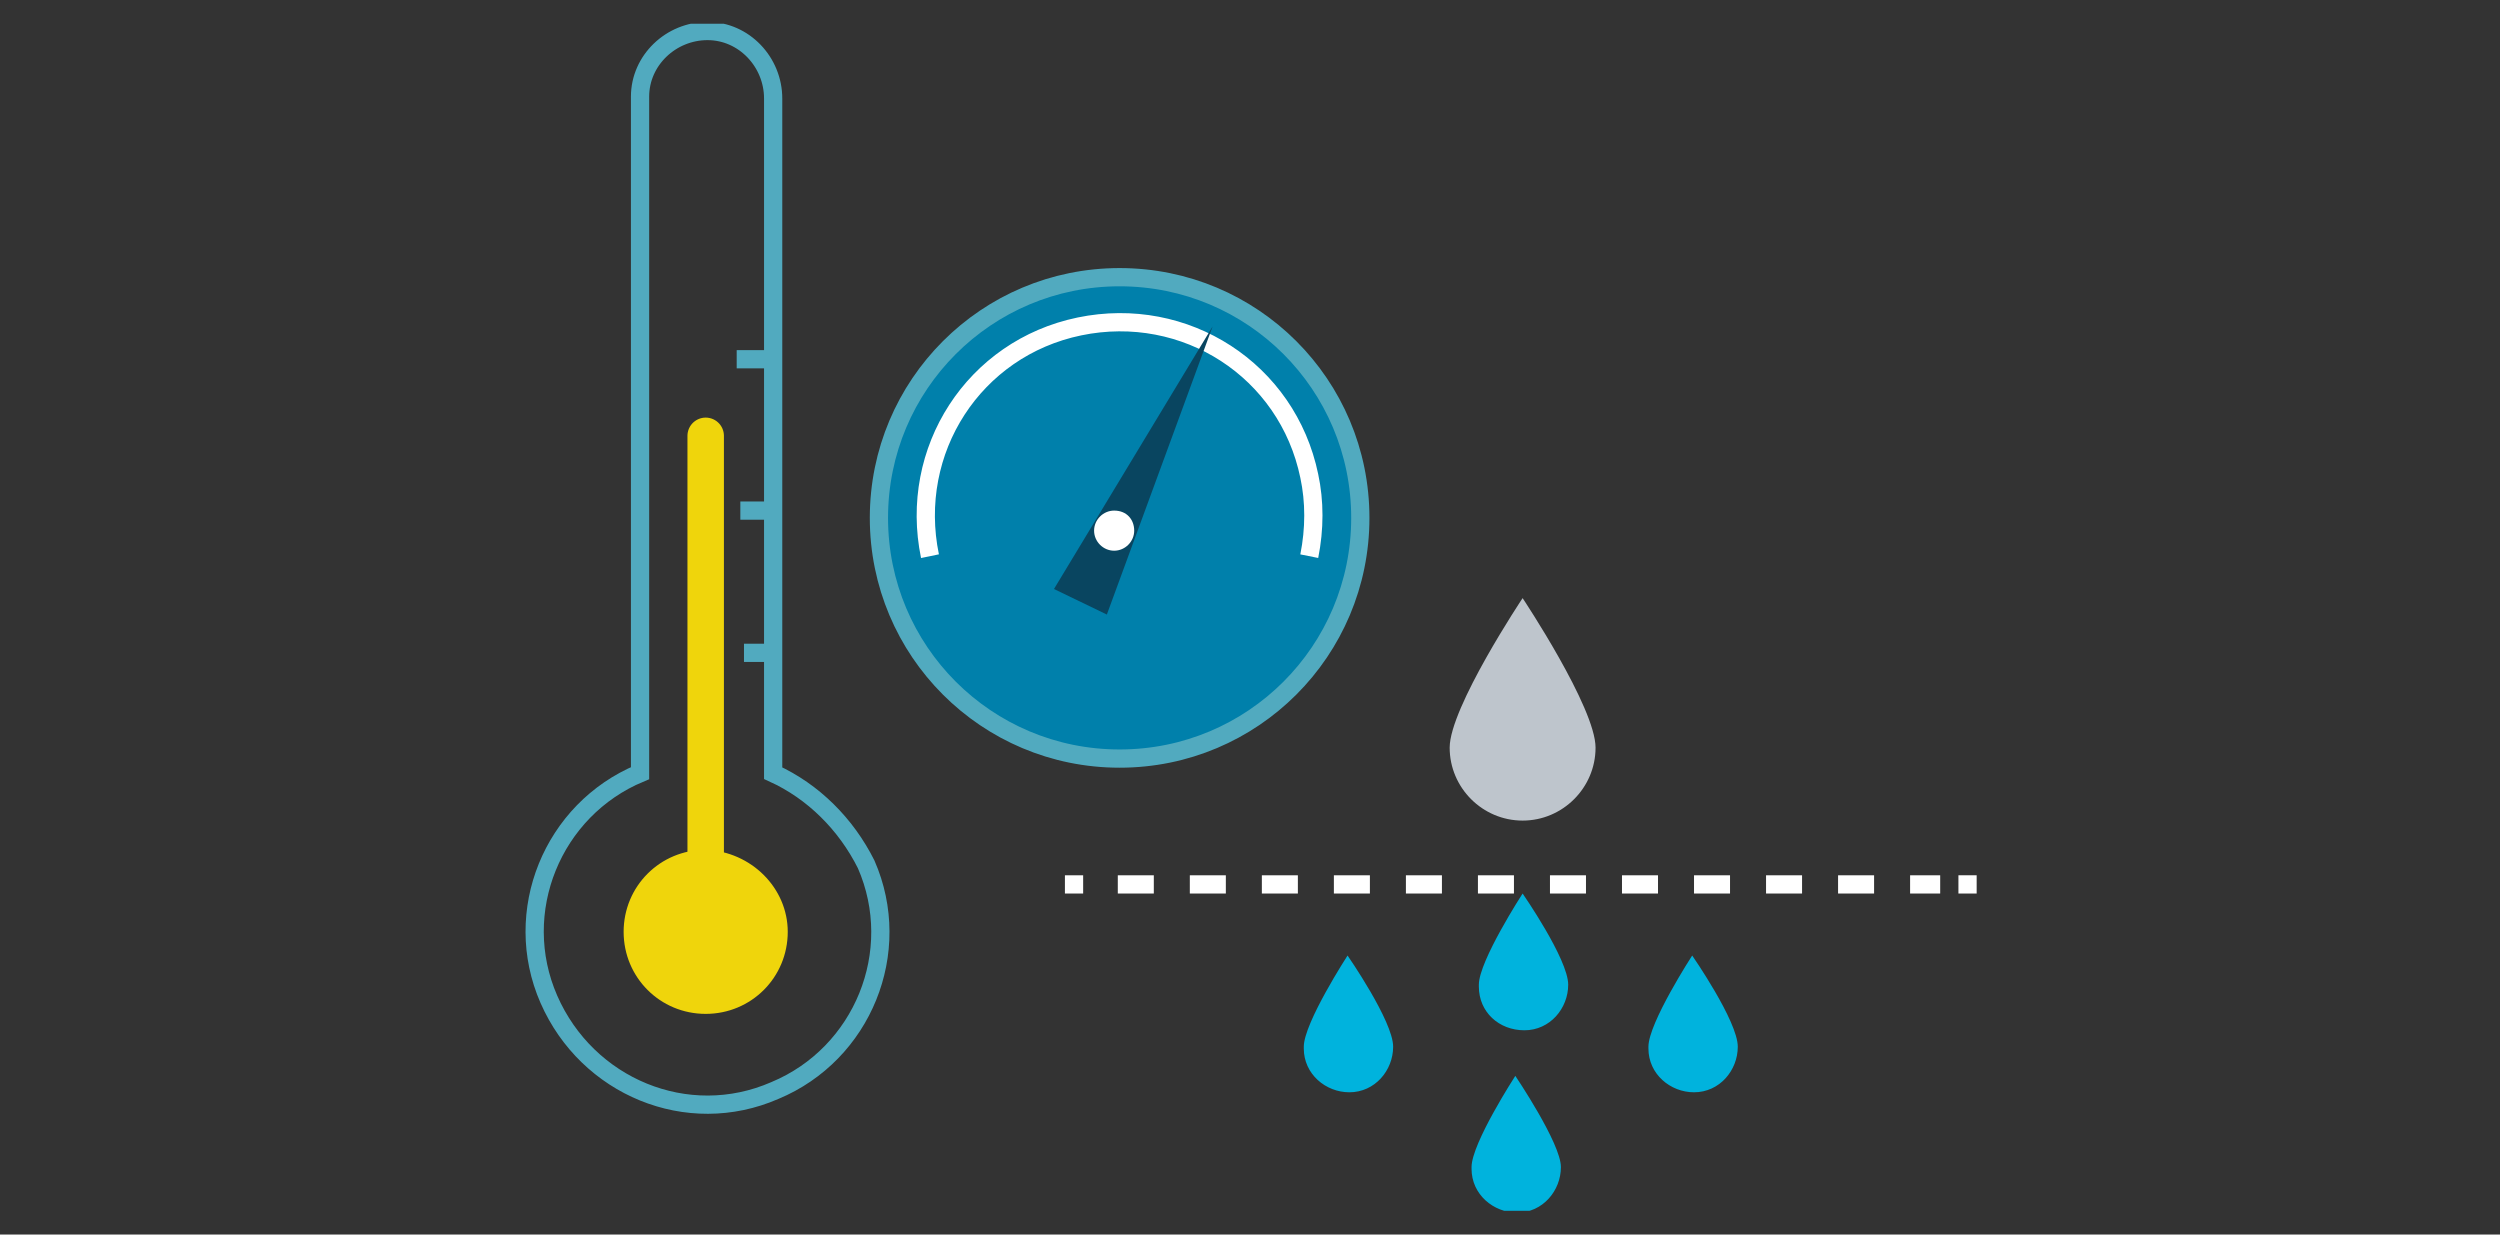 <?xml version="1.0" encoding="UTF-8"?>
<!-- Generator: Adobe Illustrator 27.9.0, SVG Export Plug-In . SVG Version: 6.00 Build 0)  -->
<svg xmlns="http://www.w3.org/2000/svg" xmlns:xlink="http://www.w3.org/1999/xlink" version="1.1" id="Groupe_111" x="0px" y="0px" viewBox="0 0 137.1 67.7" style="enable-background:new 0 0 137.1 67.7;" xml:space="preserve">
<rect x="0" y="0" width="137.1" height="67.7" fill="#333333" stroke="none"/>
<style type="text/css">
	.st0{clip-path:url(#SVGID_00000106132251385140439510000002885655611273719460_);}
	.st1{fill:none;stroke:#51AABF;stroke-miterlimit:10;}
	.st2{fill:#EFD50C;}
	.st3{fill:none;stroke:#EFD50C;stroke-width:2;stroke-linecap:round;stroke-miterlimit:10;}
	.st4{fill:#0080AB;}
	.st5{fill:none;stroke:#FFFFFF;stroke-miterlimit:10;}
	.st6{fill:#094560;}
	.st7{fill:#FFFFFF;}
	.st8{fill:none;stroke:#FFFFFF;stroke-miterlimit:10;stroke-dasharray:1.975,1.975;}
	.st9{fill:#BEC5CC;}
	.st10{fill:#00B3DD;}
</style>
<g id="Groupe_96" transform="translate(0 0)">
	<g>
		<defs>
			<rect id="SVGID_1_" x="28.8" y="1.3" width="79.6" height="65.1"></rect>
		</defs>
		<clipPath id="SVGID_00000057137919228949602270000012876367948517775033_">
			<use xlink:href="#SVGID_1_" style="overflow:visible;"></use>
		</clipPath>
		
			<g id="Groupe_84" transform="translate(0 0.001)" style="clip-path:url(#SVGID_00000057137919228949602270000012876367948517775033_);">
			<path id="Tracé_188" class="st1" d="M42.4,42.4v-37c0-2-1.6-3.7-3.6-3.7c-2,0-3.7,1.6-3.7,3.6c0,0,0,0.1,0,0.1v37     c-4.8,2-7.1,7.6-5,12.4s7.6,7.1,12.4,5c4.8-2,7.1-7.6,5-12.4C46.4,45.2,44.6,43.4,42.4,42.4z"></path>
			<path id="Tracé_189" class="st2" d="M43.2,51.1c0,2.5-2,4.5-4.5,4.5c-2.5,0-4.5-2-4.5-4.5c0-2.5,2-4.5,4.5-4.5     C41.2,46.7,43.2,48.7,43.2,51.1"></path>
			<line id="Ligne_13" class="st3" x1="38.7" y1="23.9" x2="38.7" y2="52.1"></line>
			<path id="Tracé_190" class="st4" d="M74.6,28.4c0,7.3-5.9,13.2-13.2,13.2c-7.3,0-13.2-5.9-13.2-13.2c0-7.3,5.9-13.2,13.2-13.2     C68.7,15.2,74.6,21.1,74.6,28.4L74.6,28.4"></path>
			<path id="Tracé_191" class="st1" d="M74.6,28.4c0,7.3-5.9,13.2-13.2,13.2c-7.3,0-13.2-5.9-13.2-13.2c0-7.3,5.9-13.2,13.2-13.2     C68.7,15.2,74.6,21.1,74.6,28.4L74.6,28.4z"></path>
			<path id="Tracé_192" class="st5" d="M51,30.5c-1.2-5.8,2.4-11.4,8.2-12.6c5.8-1.2,11.4,2.4,12.6,8.2c0.3,1.4,0.3,2.9,0,4.4"></path>
			<path id="Tracé_193" class="st6" d="M60.7,33.7l-2.9-1.4l8.7-14.4l0,0L60.7,33.7z"></path>
			<path id="Tracé_194" class="st7" d="M62.2,29.1c0,0.6-0.5,1.1-1.1,1.1s-1.1-0.5-1.1-1.1c0-0.6,0.5-1.1,1.1-1.1     C61.8,28,62.2,28.5,62.2,29.1"></path>
			<line id="Ligne_14" class="st1" x1="40.4" y1="19.7" x2="42" y2="19.7"></line>
			<line id="Ligne_15" class="st1" x1="40.6" y1="28" x2="42.2" y2="28"></line>
			<line id="Ligne_16" class="st1" x1="40.8" y1="35.8" x2="42.3" y2="35.8"></line>
			<line id="Ligne_17" class="st5" x1="58.4" y1="48.5" x2="59.4" y2="48.5"></line>
			<line id="Ligne_18" class="st8" x1="61.3" y1="48.5" x2="106.4" y2="48.5"></line>
			<line id="Ligne_19" class="st5" x1="107.4" y1="48.5" x2="108.4" y2="48.5"></line>
			<path id="Tracé_195" class="st9" d="M87.5,41c0,2.2-1.8,4-4,4s-4-1.8-4-4l0,0c0-2.2,4-8.2,4-8.2S87.5,38.8,87.5,41"></path>
			<path id="Tracé_196" class="st10" d="M76.4,57.4c0,1.3-1,2.5-2.4,2.5c-1.3,0-2.5-1-2.5-2.4c0,0,0-0.1,0-0.1c0-1.3,2.4-5,2.4-5     S76.4,56,76.4,57.4"></path>
			<path id="Tracé_197" class="st10" d="M86,54c0,1.3-1,2.5-2.4,2.5s-2.5-1-2.5-2.4c0,0,0-0.1,0-0.1c0-1.3,2.4-5,2.4-5     S86,52.6,86,54"></path>
			<path id="Tracé_198" class="st10" d="M95.3,57.4c0,1.3-1,2.5-2.4,2.5c-1.3,0-2.5-1-2.5-2.4c0,0,0-0.1,0-0.1c0-1.3,2.4-5,2.4-5     S95.3,56,95.3,57.4"></path>
			<path id="Tracé_199" class="st10" d="M85.6,64c0,1.3-1,2.5-2.4,2.5c-1.3,0-2.5-1-2.5-2.4c0,0,0-0.1,0-0.1c0-1.3,2.4-5,2.4-5     S85.6,62.7,85.6,64"></path>
		</g>
	</g>
</g>
</svg>

